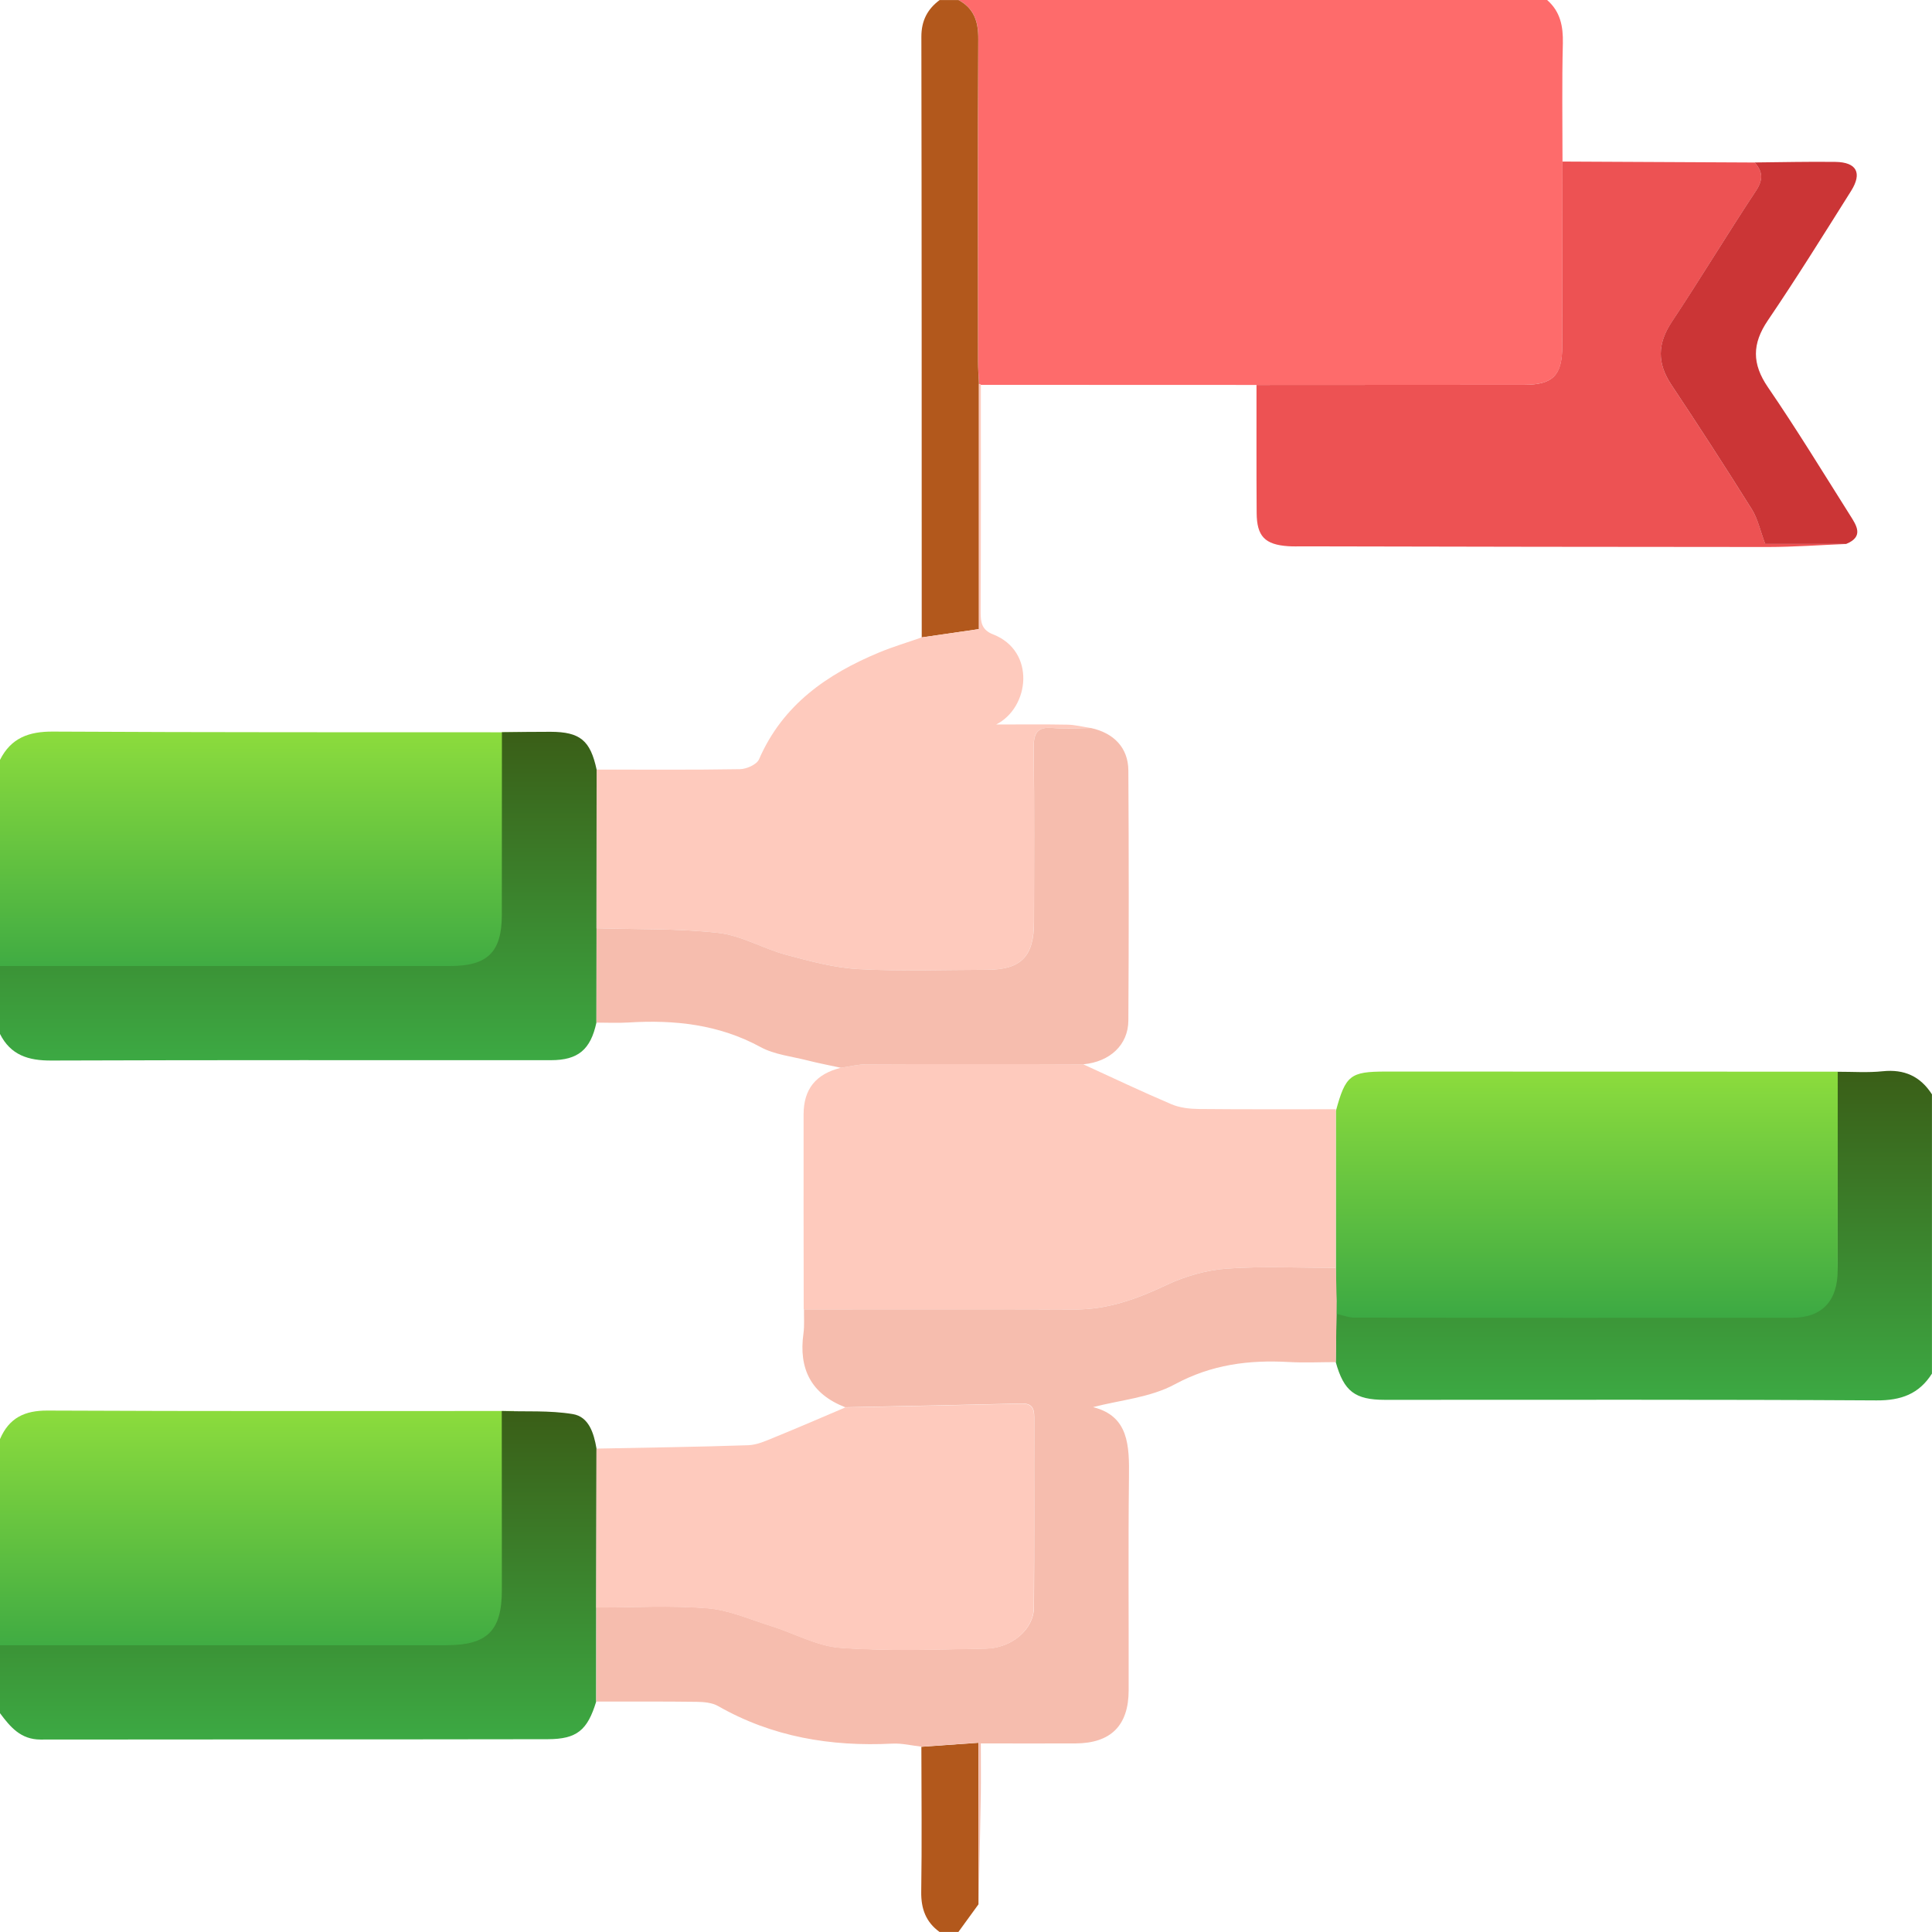 <?xml version="1.0" encoding="UTF-8"?>
<svg xmlns="http://www.w3.org/2000/svg" width="160" height="160" viewBox="0 0 160 160" fill="none">
  <g clip-path="url(#clip0_5253_59058)">
    <path d="M128.125 0C129.221 0.958 129.462 2.175 129.429 3.596C129.346 6.854 129.4 10.117 129.4 13.379C129.396 18.479 129.391 23.579 129.383 28.679C129.383 31.083 128.608 31.863 126.229 31.867C118.841 31.875 111.45 31.875 104.062 31.879C96.454 31.879 88.846 31.875 81.237 31.871C81.187 31.833 81.133 31.808 81.075 31.788C81.05 31.167 81 30.542 81 29.921C80.996 21.025 80.971 12.129 81.021 3.233C81.029 1.792 80.675 0.7 79.379 0H128.129L128.125 0Z" fill="#FE6B6B"></path>
    <path d="M0 62.929C0.92 61.101 2.406 60.574 4.384 60.587C17.285 60.658 30.187 60.636 43.088 60.645C43.088 65.955 43.088 71.265 43.08 76.58C43.08 79.794 41.862 81.017 38.67 81.022C25.781 81.022 12.889 81.022 0 81.022V62.934V62.929Z" fill="url(#paint0_linear_5253_59058)"></path>
    <path d="M0 119.18C0.756 117.417 2.045 116.808 3.928 116.817C16.806 116.878 29.689 116.852 42.568 116.852C42.568 122.047 42.576 127.247 42.576 132.443C42.576 136.003 41.351 137.261 37.868 137.261C25.245 137.261 12.619 137.261 -0.004 137.261V119.175L0 119.18Z" fill="url(#paint1_linear_5253_59058)"></path>
    <path d="M0 136.25C12.321 136.25 24.646 136.25 36.967 136.25C40.362 136.25 41.562 135.05 41.562 131.671C41.562 126.733 41.558 121.792 41.554 116.854C43.517 116.917 45.513 116.792 47.433 117.108C48.771 117.325 49.183 118.7 49.4 119.962C49.392 124.35 49.383 128.742 49.375 133.129C49.375 135.729 49.375 138.329 49.371 140.929C48.65 143.287 47.779 144.029 45.354 144.033C31.354 144.058 17.354 144.042 3.354 144.062C1.712 144.062 0.85 143.017 0 141.879V136.254L0 136.25Z" fill="url(#paint2_linear_5253_59058)"></path>
    <path d="M0 80C12.434 80 24.871 80 37.304 80C40.384 80 41.554 78.838 41.559 75.779C41.563 70.733 41.563 65.683 41.567 60.638C42.909 60.625 44.254 60.6 45.596 60.604C48.042 60.613 48.888 61.317 49.409 63.733C49.409 68.117 49.404 72.496 49.4 76.875C49.4 79.479 49.396 82.083 49.392 84.688C48.909 86.929 47.871 87.8 45.625 87.8C31.829 87.804 18.038 87.779 4.242 87.829C2.35 87.838 0.879 87.383 -0.004 85.621V79.996L0 80Z" fill="url(#paint3_linear_5253_59058)"></path>
    <path d="M160 113.75C158.929 115.446 157.438 115.987 155.404 115.975C141.842 115.892 128.275 115.933 114.713 115.929C112.204 115.929 111.296 115.225 110.621 112.804C110.642 111.142 110.667 109.475 110.688 107.812C111.188 107.917 111.684 108.112 112.184 108.112C124.263 108.129 136.338 108.133 148.417 108.121C150.888 108.121 152.179 106.8 152.184 104.375C152.188 99.171 152.184 93.962 152.188 88.758C153.429 88.754 154.684 88.846 155.913 88.717C157.704 88.529 159.034 89.133 159.996 90.629V113.754L160 113.75Z" fill="url(#paint4_linear_5253_59058)"></path>
    <path d="M79.374 0C80.67 0.7 81.025 1.792 81.016 3.233C80.966 12.129 80.987 21.025 80.995 29.921C80.995 30.542 81.045 31.167 81.07 31.788C81.07 38.558 81.07 45.333 81.07 52.1C79.295 52.358 77.812 52.571 76.333 52.788C76.329 36.204 76.333 19.621 76.304 3.038C76.304 1.725 76.799 0.758 77.816 0.004H79.379L79.374 0Z" fill="#B2581C"></path>
    <path d="M77.813 160C76.675 159.175 76.271 158.075 76.292 156.663C76.354 152.663 76.308 148.663 76.304 144.663C77.817 144.558 79.329 144.45 81.033 144.329V157.708C80.479 158.471 79.925 159.233 79.371 159.996H77.808L77.813 160Z" fill="#B2581C"></path>
    <path d="M76.33 52.788C77.813 52.571 79.292 52.358 81.067 52.1C81.067 45.333 81.067 38.562 81.067 31.788C81.125 31.804 81.18 31.833 81.23 31.871C81.23 38.154 81.242 44.442 81.213 50.725C81.213 51.579 81.325 52.179 82.246 52.538C85.784 53.917 85.288 58.587 82.496 60C84.463 60 86.43 59.975 88.396 60.013C89.046 60.025 89.692 60.196 90.342 60.292C89.3 60.296 88.255 60.392 87.225 60.292C85.867 60.154 85.584 60.733 85.6 61.983C85.663 66.767 85.63 71.55 85.625 76.333C85.625 79.225 84.555 80.312 81.717 80.312C78.18 80.312 74.638 80.454 71.113 80.258C69.084 80.146 67.059 79.596 65.08 79.067C63.188 78.558 61.392 77.475 59.488 77.258C56.155 76.883 52.763 76.975 49.4 76.875C49.4 72.496 49.405 68.112 49.409 63.733C53.363 63.733 57.317 63.767 61.271 63.7C61.821 63.692 62.671 63.317 62.859 62.883C64.817 58.371 68.488 55.829 72.817 54.029C73.963 53.554 75.159 53.2 76.33 52.788Z" fill="#FECABD"></path>
    <path d="M152.193 88.755C152.193 94.232 152.193 99.713 152.189 105.191C152.189 107.743 150.893 109.128 148.422 109.133C136.343 109.146 124.267 109.142 112.187 109.124C111.687 109.124 111.191 108.918 110.691 108.808C110.671 107.822 110.65 106.835 110.629 105.848V92.017C111.433 89.049 111.821 88.742 114.762 88.742C127.238 88.742 139.718 88.746 152.193 88.751V88.755Z" fill="url(#paint5_linear_5253_59058)"></path>
    <path d="M110.625 91.858C110.625 96.237 110.625 100.617 110.625 105C107.609 105 104.584 104.846 101.584 105.062C99.888 105.183 98.134 105.692 96.588 106.421C94.159 107.571 91.738 108.454 89.017 108.446C81.53 108.425 74.046 108.437 66.559 108.437C66.555 103.05 66.538 97.662 66.55 92.279C66.555 90.175 67.576 88.946 69.63 88.429C70.342 88.329 71.05 88.146 71.763 88.142C76.43 88.117 81.092 88.129 85.759 88.129C87.076 88.129 88.396 88.137 89.713 88.142C92.142 89.254 94.559 90.404 97.017 91.45C97.705 91.742 98.521 91.833 99.28 91.842C103.059 91.879 106.834 91.862 110.613 91.862L110.625 91.858Z" fill="#FECABD"></path>
    <path d="M104.058 31.879C111.446 31.879 118.837 31.875 126.225 31.867C128.608 31.867 129.375 31.083 129.379 28.679C129.387 23.579 129.392 18.479 129.396 13.379C134.704 13.404 140.008 13.429 145.317 13.458C145.987 14.213 146.037 14.879 145.425 15.808C143.046 19.396 140.825 23.087 138.446 26.675C137.258 28.462 137.229 30.083 138.412 31.858C140.683 35.271 142.912 38.712 145.087 42.188C145.575 42.962 145.767 43.921 146.192 45.05C148.229 45.05 150.567 45.05 152.9 45.05C150.742 45.138 148.583 45.296 146.425 45.3C133.587 45.3 120.754 45.271 107.917 45.246C107.5 45.246 107.083 45.263 106.671 45.233C104.758 45.1 104.083 44.417 104.071 42.483C104.046 38.95 104.062 35.417 104.058 31.883V31.879Z" fill="#ED5253"></path>
    <path d="M89.725 88.142C88.409 88.138 87.088 88.129 85.771 88.129C81.105 88.129 76.442 88.117 71.775 88.142C71.063 88.142 70.355 88.329 69.642 88.429C68.709 88.225 67.767 88.05 66.842 87.812C65.546 87.483 64.134 87.338 62.992 86.717C59.534 84.833 55.859 84.442 52.038 84.679C51.163 84.733 50.28 84.688 49.4 84.688C49.4 82.083 49.405 79.479 49.409 76.875C52.775 76.979 56.163 76.883 59.496 77.258C61.4 77.475 63.196 78.558 65.088 79.067C67.067 79.596 69.092 80.15 71.121 80.258C74.646 80.45 78.188 80.317 81.725 80.312C84.563 80.312 85.634 79.221 85.634 76.333C85.634 71.55 85.671 66.767 85.609 61.983C85.592 60.737 85.875 60.154 87.234 60.292C88.263 60.396 89.313 60.3 90.35 60.292C92.255 60.708 93.434 61.938 93.446 63.812C93.488 70.713 93.488 77.617 93.446 84.517C93.434 86.537 91.913 87.933 89.734 88.138L89.725 88.142Z" fill="#F6BDAE"></path>
    <path d="M152.896 45.046H146.187C145.762 43.921 145.571 42.962 145.083 42.183C142.908 38.708 140.679 35.267 138.408 31.854C137.225 30.075 137.258 28.458 138.441 26.671C140.821 23.083 143.046 19.392 145.421 15.804C146.033 14.879 145.983 14.208 145.312 13.454C147.541 13.433 149.775 13.379 152.004 13.408C153.758 13.433 154.237 14.317 153.3 15.812C151.037 19.408 148.791 23.021 146.404 26.538C145.091 28.475 145.083 30.129 146.416 32.075C148.787 35.538 150.975 39.125 153.216 42.675C153.75 43.517 154.375 44.446 152.891 45.046H152.896Z" fill="#CB3536"></path>
    <path d="M66.567 108.437C74.054 108.437 81.538 108.421 89.025 108.446C91.746 108.454 94.167 107.571 96.596 106.421C98.138 105.692 99.896 105.183 101.592 105.062C104.592 104.846 107.617 105 110.634 105C110.654 105.937 110.675 106.875 110.696 107.812C110.675 109.479 110.65 111.142 110.629 112.804C109.329 112.804 108.025 112.871 106.729 112.796C103.421 112.612 100.334 113 97.288 114.646C95.263 115.742 92.754 115.946 90.521 116.533C93.488 117.267 93.529 119.733 93.496 122.358C93.429 128.233 93.484 134.112 93.471 139.987C93.463 142.912 91.988 144.371 89.058 144.383C86.521 144.396 83.988 144.383 81.225 144.383C81.225 145.883 81.242 147.217 81.225 148.546C81.175 151.6 81.109 154.654 81.05 157.704C81.05 153.35 81.05 149 81.05 144.321C79.346 144.442 77.834 144.546 76.321 144.654C75.513 144.562 74.696 144.358 73.892 144.4C68.8 144.654 63.954 143.85 59.467 141.287C58.963 141 58.275 140.946 57.667 140.937C54.908 140.9 52.146 140.921 49.388 140.917C49.388 138.317 49.388 135.717 49.392 133.117C52.463 133.117 55.546 132.937 58.596 133.183C60.392 133.329 62.142 134.121 63.9 134.667C65.813 135.267 67.679 136.325 69.617 136.462C73.604 136.746 77.621 136.596 81.629 136.529C83.796 136.492 85.613 134.925 85.629 133.125C85.671 127.871 85.638 122.617 85.654 117.362C85.654 116.596 85.442 116.208 84.596 116.229C79.734 116.35 74.867 116.442 70 116.542C67.183 115.45 66.129 113.371 66.538 110.437C66.629 109.775 66.571 109.096 66.584 108.421L66.567 108.437Z" fill="#F6BDAE"></path>
    <path d="M69.983 116.558C74.85 116.458 79.713 116.367 84.579 116.246C85.425 116.225 85.642 116.612 85.638 117.379C85.621 122.633 85.654 127.887 85.612 133.142C85.596 134.942 83.779 136.508 81.612 136.546C77.608 136.612 73.588 136.762 69.6 136.479C67.662 136.342 65.796 135.279 63.883 134.683C62.129 134.133 60.375 133.342 58.579 133.2C55.529 132.954 52.446 133.133 49.375 133.133C49.383 128.746 49.392 124.354 49.4 119.967C53.587 119.883 57.775 119.829 61.962 119.687C62.7 119.662 63.446 119.317 64.15 119.029C66.104 118.233 68.042 117.392 69.983 116.567V116.558Z" fill="#FECABD"></path>
  </g>
  <defs>
    <linearGradient id="paint0_linear_5253_59058" x1="21.544" y1="60.587" x2="21.544" y2="81.022" gradientUnits="userSpaceOnUse">
      <stop stop-color="#8CDC3D"></stop>
      <stop offset="1" stop-color="#3CA943"></stop>
    </linearGradient>
    <linearGradient id="paint1_linear_5253_59058" x1="21.286" y1="116.817" x2="21.286" y2="137.261" gradientUnits="userSpaceOnUse">
      <stop stop-color="#8CDC3D"></stop>
      <stop offset="1" stop-color="#3CA943"></stop>
    </linearGradient>
    <linearGradient id="paint2_linear_5253_59058" x1="24.7" y1="116.854" x2="24.7" y2="144.062" gradientUnits="userSpaceOnUse">
      <stop stop-color="#3A5E17"></stop>
      <stop offset="1" stop-color="#3CA943"></stop>
    </linearGradient>
    <linearGradient id="paint3_linear_5253_59058" x1="24.702" y1="60.604" x2="24.702" y2="87.829" gradientUnits="userSpaceOnUse">
      <stop stop-color="#3A5E17"></stop>
      <stop offset="1" stop-color="#3CA943"></stop>
    </linearGradient>
    <linearGradient id="paint4_linear_5253_59058" x1="135.311" y1="88.683" x2="135.311" y2="115.975" gradientUnits="userSpaceOnUse">
      <stop stop-color="#3A5E17"></stop>
      <stop offset="1" stop-color="#3CA943"></stop>
    </linearGradient>
    <linearGradient id="paint5_linear_5253_59058" x1="131.411" y1="88.742" x2="131.411" y2="109.14" gradientUnits="userSpaceOnUse">
      <stop stop-color="#8CDC3D"></stop>
      <stop offset="1" stop-color="#3CA943"></stop>
    </linearGradient>
    <clipPath id="clip0_5253_59058">
      <rect width="160" height="160" fill="white"></rect>
    </clipPath>
  </defs>
</svg>
